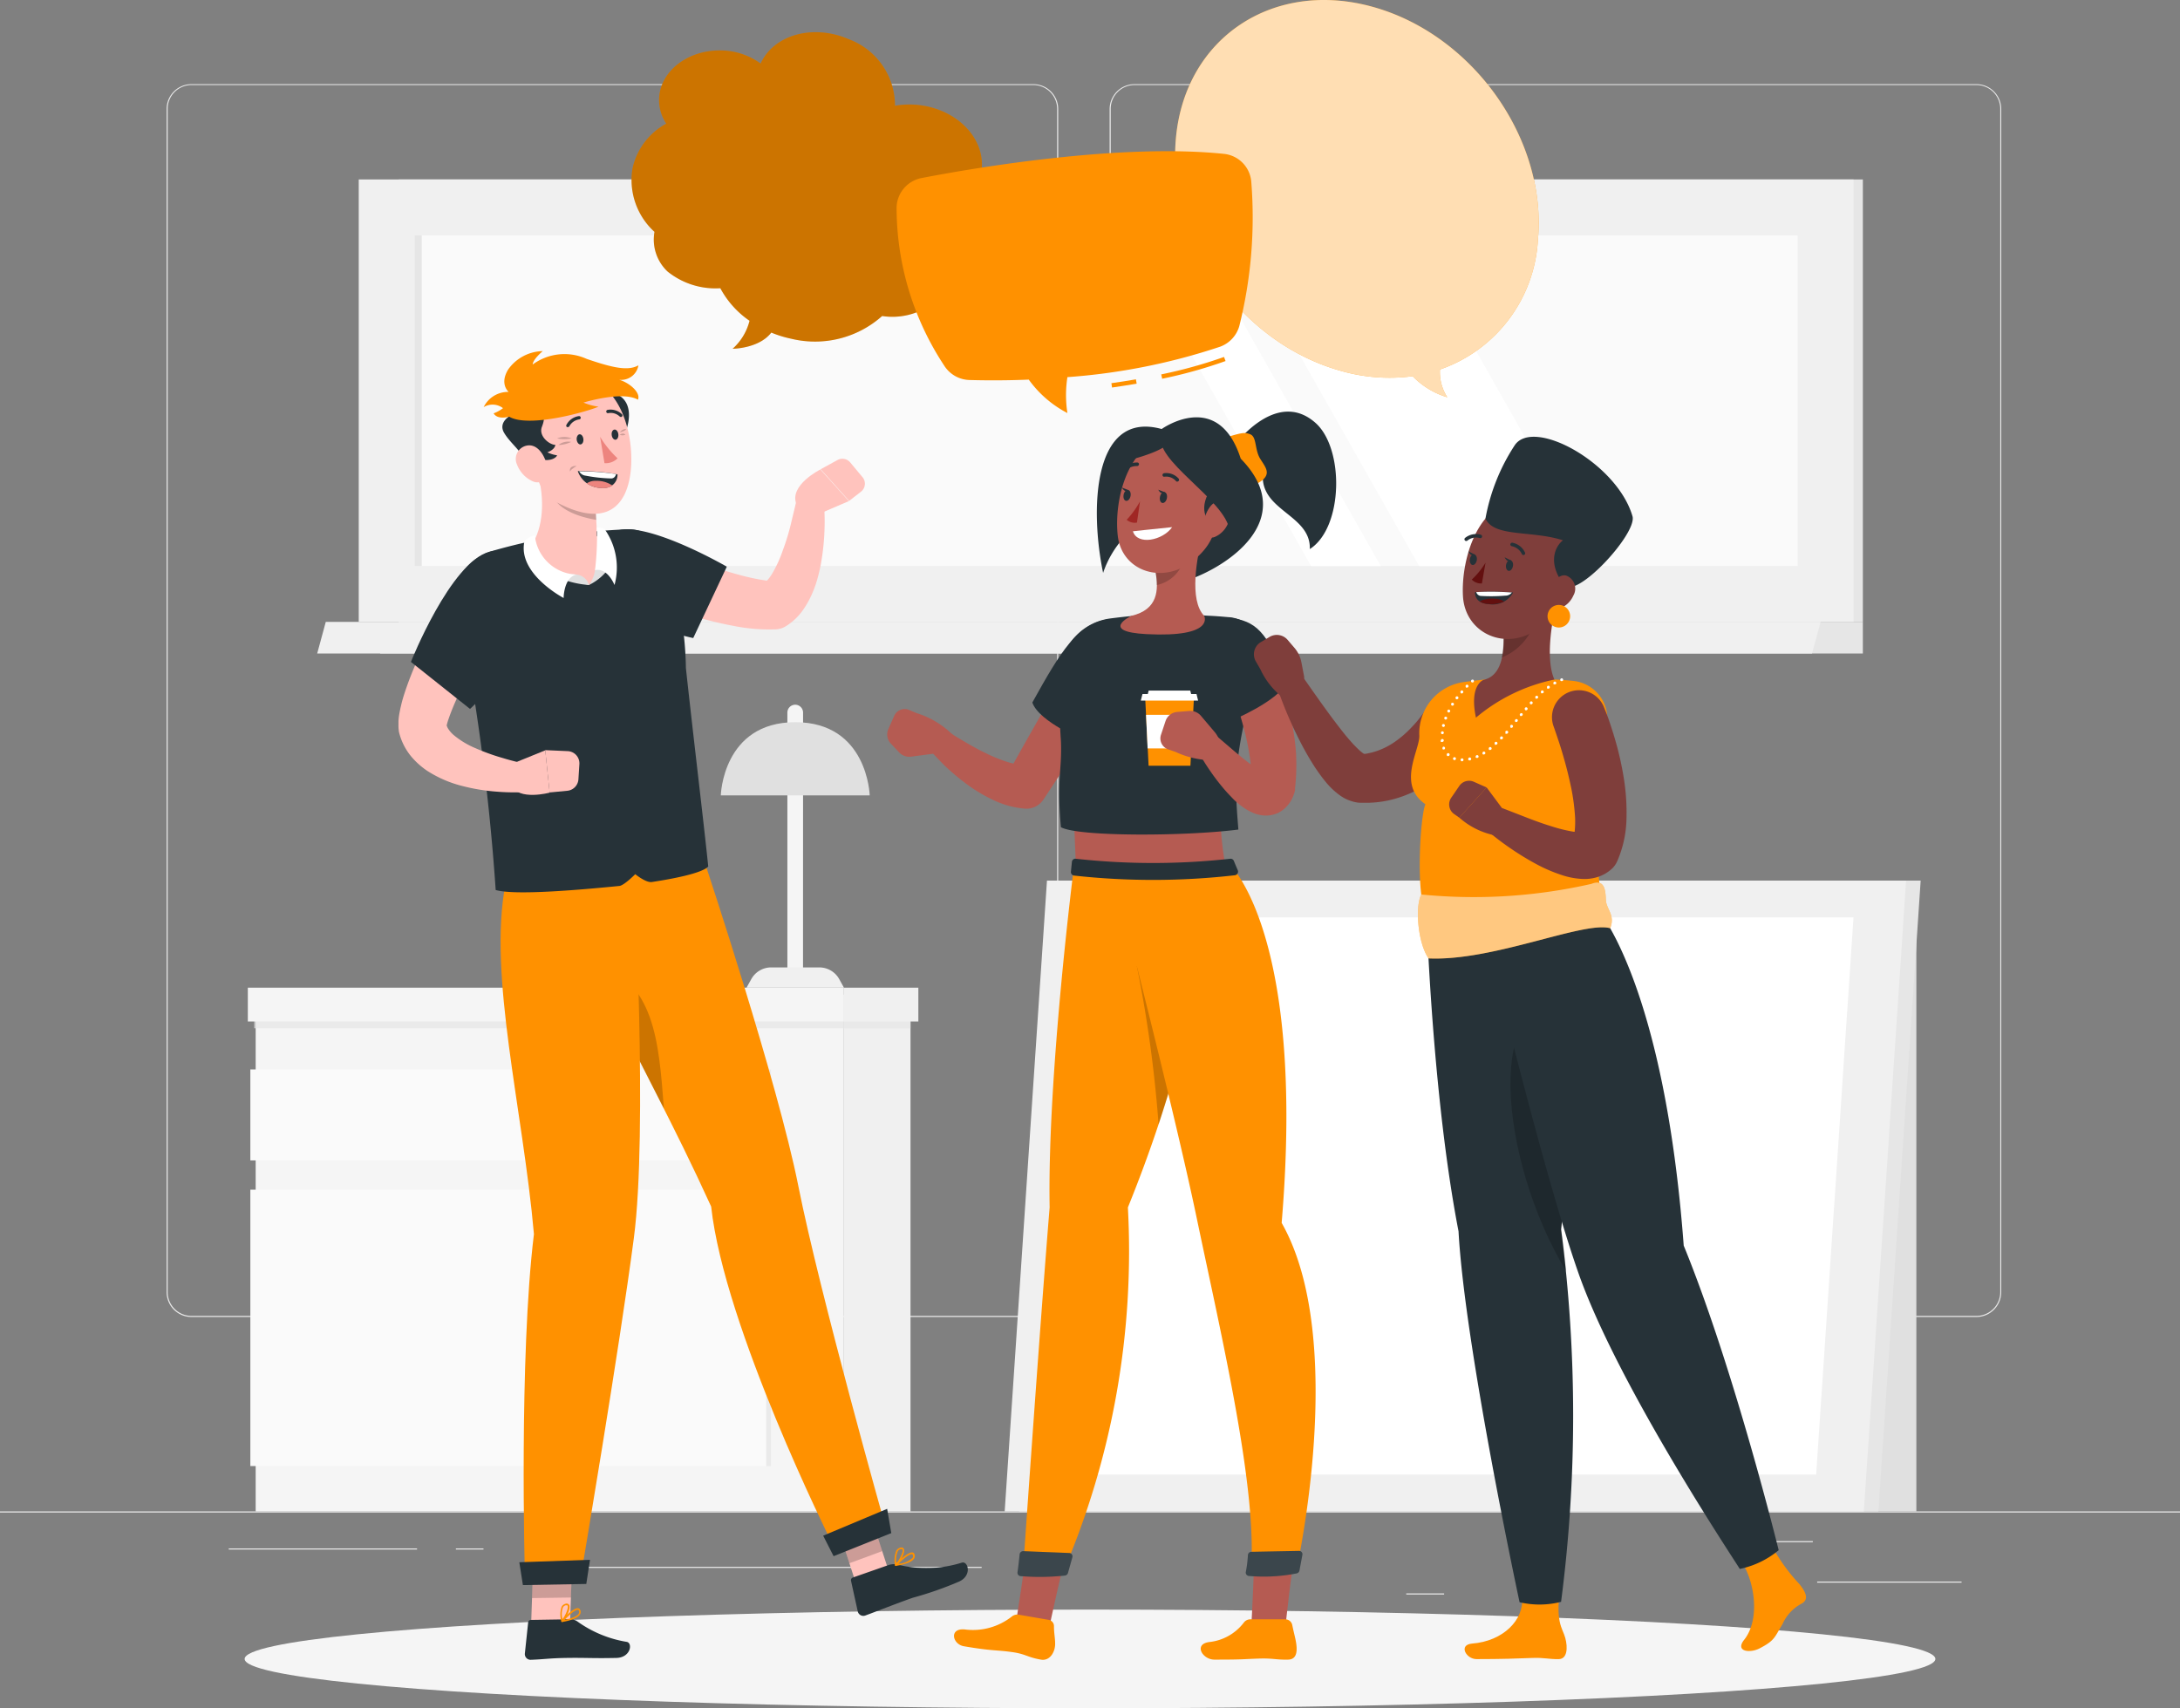<svg xmlns="http://www.w3.org/2000/svg" width="190.117" height="149" viewBox="0 0 190.117 149">
  <rect x="0" y="0" width="190.117" height="149" fill="#808080" stroke="none"/>
  <g id="Psona_Sociability" transform="translate(0 -14.279)">
    <g id="freepik--background-complete--inject-204" transform="translate(0 21.619)">
      <rect id="Rectangle_902" data-name="Rectangle 902" width="190.118" height="0.095" transform="translate(0 124.489)" fill="#ebebeb"/>
      <rect id="Rectangle_903" data-name="Rectangle 903" width="12.593" height="0.095" transform="translate(158.475 130.607)" fill="#ebebeb"/>
      <rect id="Rectangle_904" data-name="Rectangle 904" width="3.304" height="0.095" transform="translate(122.637 131.641)" fill="#ebebeb"/>
      <rect id="Rectangle_905" data-name="Rectangle 905" width="7.297" height="0.095" transform="translate(150.798 127.079)" fill="#ebebeb"/>
      <rect id="Rectangle_906" data-name="Rectangle 906" width="16.422" height="0.095" transform="translate(19.947 127.717)" fill="#ebebeb"/>
      <rect id="Rectangle_907" data-name="Rectangle 907" width="2.407" height="0.095" transform="translate(39.757 127.717)" fill="#ebebeb"/>
      <rect id="Rectangle_908" data-name="Rectangle 908" width="35.62" height="0.095" transform="translate(49.99 129.322)" fill="#ebebeb"/>
      <path id="Tracé_2543" data-name="Tracé 2543" d="M90.871,129.531H17.451a2.171,2.171,0,0,1-2.167-2.171V24.152A2.171,2.171,0,0,1,17.451,22h73.42a2.171,2.171,0,0,1,2.171,2.171V127.36A2.171,2.171,0,0,1,90.871,129.531ZM17.451,22.076a2.076,2.076,0,0,0-2.072,2.076V127.36a2.076,2.076,0,0,0,2.072,2.076h73.42a2.08,2.08,0,0,0,2.076-2.076V24.152a2.08,2.08,0,0,0-2.076-2.076Z" transform="translate(-0.755 -22)" fill="#ebebeb"/>
      <path id="Tracé_2544" data-name="Tracé 2544" d="M177.395,129.531H103.971a2.175,2.175,0,0,1-2.171-2.171V24.152A2.175,2.175,0,0,1,103.971,22h73.424a2.171,2.171,0,0,1,2.164,2.152V127.36A2.171,2.171,0,0,1,177.395,129.531ZM103.971,22.076a2.08,2.08,0,0,0-2.076,2.076V127.36a2.08,2.08,0,0,0,2.076,2.076h73.424a2.08,2.08,0,0,0,2.076-2.076V24.152a2.08,2.08,0,0,0-2.076-2.076Z" transform="translate(-5.03 -22)" fill="#ebebeb"/>
      <rect id="Rectangle_909" data-name="Rectangle 909" width="5.856" height="45.066" transform="translate(73.549 79.424)" fill="#f0f0f0"/>
      <rect id="Rectangle_910" data-name="Rectangle 910" width="51.252" height="45.066" transform="translate(73.549 124.489) rotate(180)" fill="#f5f5f5"/>
      <rect id="Rectangle_911" data-name="Rectangle 911" width="44.997" height="24.103" transform="translate(66.83 120.531) rotate(180)" fill="#fafafa"/>
      <rect id="Rectangle_912" data-name="Rectangle 912" width="44.997" height="7.936" transform="translate(66.83 93.873) rotate(180)" fill="#fafafa"/>
      <rect id="Rectangle_913" data-name="Rectangle 913" width="0.403" height="24.103" transform="translate(66.826 96.428)" fill="#e6e6e6" opacity="0.7"/>
      <rect id="Rectangle_914" data-name="Rectangle 914" width="0.403" height="7.936" transform="translate(66.826 85.937)" fill="#e6e6e6" opacity="0.7"/>
      <rect id="Rectangle_915" data-name="Rectangle 915" width="57.237" height="1.019" transform="translate(22.168 81.325)" fill="#e6e6e6" opacity="0.7"/>
      <rect id="Rectangle_916" data-name="Rectangle 916" width="6.54" height="2.947" transform="translate(73.549 78.808)" fill="#f0f0f0"/>
      <rect id="Rectangle_917" data-name="Rectangle 917" width="51.936" height="2.947" transform="translate(73.549 81.755) rotate(180)" fill="#f5f5f5"/>
      <rect id="Rectangle_918" data-name="Rectangle 918" width="15.517" height="53.617" transform="translate(151.608 70.872)" fill="#e0e0e0"/>
      <path id="Tracé_2545" data-name="Tracé 2545" d="M93.508,150.1h74.925l3.688-55.024H97.2Z" transform="translate(-4.62 -25.611)" fill="#e6e6e6"/>
      <path id="Tracé_2546" data-name="Tracé 2546" d="M92.172,150.1H167.1l3.684-55.024H95.86Z" transform="translate(-4.554 -25.611)" fill="#f0f0f0"/>
      <path id="Tracé_2547" data-name="Tracé 2547" d="M97,147.054h66.18l3.255-48.6h-66.18Z" transform="translate(-4.793 -25.778)" fill="#fff"/>
      <path id="Tracé_2548" data-name="Tracé 2548" d="M73.6,101.967H72.236V79.624a.688.688,0,0,1,.684-.684h0a.688.688,0,0,1,.684.684Z" transform="translate(-3.569 -24.813)" fill="#f5f5f5"/>
      <path id="Tracé_2549" data-name="Tracé 2549" d="M76.986,104.812h-8.5l.426-.76a1.973,1.973,0,0,1,1.722-1.008h4.209a1.981,1.981,0,0,1,1.722,1.008Z" transform="translate(-3.384 -26.004)" fill="#f0f0f0"/>
      <path id="Tracé_2550" data-name="Tracé 2550" d="M66.128,86.928s.163-6.384,6.491-6.384,6.494,6.384,6.494,6.384Z" transform="translate(-3.267 -24.893)" fill="#e0e0e0"/>
      <rect id="Rectangle_919" data-name="Rectangle 919" width="127.691" height="38.59" transform="translate(162.46 46.902) rotate(180)" fill="#e6e6e6"/>
      <rect id="Rectangle_920" data-name="Rectangle 920" width="130.364" height="38.59" transform="translate(161.65 46.902) rotate(180)" fill="#f0f0f0"/>
      <path id="Tracé_2551" data-name="Tracé 2551" d="M36.491,71.34H164.182V74.1H34.864Z" transform="translate(-1.723 -24.438)" fill="#e6e6e6"/>
      <path id="Tracé_2552" data-name="Tracé 2552" d="M29.849,71.34H160.213L159.46,74.1H29.1Z" transform="translate(-1.438 -24.438)" fill="#f0f0f0"/>
      <rect id="Rectangle_921" data-name="Rectangle 921" width="28.841" height="120.615" transform="translate(156.775 13.187) rotate(90)" fill="#fafafa"/>
      <path id="Tracé_2553" data-name="Tracé 2553" d="M144.933,64.713,128.61,35.872H113.024l16.324,28.841Z" transform="translate(-5.585 -22.685)" fill="#fff"/>
      <path id="Tracé_2554" data-name="Tracé 2554" d="M125.508,64.713l-16.32-28.841h-6.076l16.32,28.841Z" transform="translate(-5.095 -22.685)" fill="#fff"/>
      <rect id="Rectangle_922" data-name="Rectangle 922" width="28.841" height="0.62" transform="translate(36.78 13.187) rotate(90)" fill="#e6e6e6"/>
    </g>
    <g id="freepik--Shadow--inject-204" transform="translate(21.335 154.671)">
      <ellipse id="freepik--path--inject-204" cx="73.724" cy="4.304" rx="73.724" ry="4.304" fill="#f5f5f5"/>
    </g>
    <g id="freepik--character-1--inject-204" transform="translate(34.742 44.904)">
      <path id="Tracé_2555" data-name="Tracé 2555" d="M78.93,160.75l2.863-1.057L79.6,152.944,76.736,154Z" transform="translate(-38.534 -51.756)" fill="#ffc3bd"/>
      <path id="Tracé_2556" data-name="Tracé 2556" d="M81.372,157.861l-3.141,1.1a.24.24,0,0,0-.156.278l.589,2.684a.5.5,0,0,0,.643.354c1.141-.418,2.734-1.057,4.156-1.555a30.778,30.778,0,0,0,4.038-1.411c1.141-.521.795-1.78.262-1.658a10.4,10.4,0,0,1-5.6.183A1.521,1.521,0,0,0,81.372,157.861Z" transform="translate(-38.6 -51.988)" fill="#263238"/>
      <path id="Tracé_2557" data-name="Tracé 2557" d="M79.6,152.944l1.133,3.479-2.867,1.057L76.732,154Z" transform="translate(-38.534 -51.756)" opacity="0.2"/>
      <path id="Tracé_2558" data-name="Tracé 2558" d="M82.18,157.9a.065.065,0,0,1-.061-.042.072.072,0,0,1,0-.084c.11-.114,1.1-1.122,1.521-1.046a.221.221,0,0,1,.167.148h0a.418.418,0,0,1-.03.38c-.232.38-1.1.57-1.586.639Zm1.4-1.027c-.24,0-.8.464-1.19.844a1.953,1.953,0,0,0,1.266-.532.278.278,0,0,0,0-.251.091.091,0,0,0-.068-.061Z" transform="translate(-38.799 -51.943)" fill="#ff9100"/>
      <path id="Tracé_2559" data-name="Tracé 2559" d="M82.178,157.88h-.019a.072.072,0,0,1-.049-.053,2.261,2.261,0,0,1,.114-1.289.559.559,0,0,1,.346-.251h0c.194-.046.278.03.312.106.152.312-.354,1.186-.654,1.468a.068.068,0,0,1-.049.019Zm.494-1.464H82.6a.38.38,0,0,0-.251.186,1.791,1.791,0,0,0-.114,1.038c.289-.342.612-1.008.521-1.194C82.764,156.447,82.733,156.417,82.672,156.417ZM82.672,156.888Z" transform="translate(-38.797 -51.92)" fill="#ff9100"/>
      <path id="Tracé_2560" data-name="Tracé 2560" d="M64.659,123.439c-6.654-14.6-11.726-20.848-11.213-28.7l10.726-1.1s6.3,18.974,8.088,28c1.863,9.384,7.567,29.6,7.567,29.6l-4.742,1.327S65.8,133.96,64.659,123.439Z" transform="translate(-37.381 -48.825)" fill="#ff9100"/>
      <path id="Tracé_2561" data-name="Tracé 2561" d="M54.572,102.472c1.141,3.449,3.145,7.2,5.643,12.111.129.243.259.487.38.738C60.146,109.362,59.77,104.347,54.572,102.472Z" transform="translate(-37.439 -49.262)" opacity="0.2"/>
      <path id="Tracé_2562" data-name="Tracé 2562" d="M81.1,152.724l.361,2.118-5.031,2.011-.909-1.787Z" transform="translate(-38.474 -51.745)" fill="#263238"/>
      <path id="Tracé_2563" data-name="Tracé 2563" d="M48.928,157.061l-.24,7.091,3.392-.046.243-7.1Z" transform="translate(-37.148 -51.957)" fill="#ffc3bd"/>
      <path id="Tracé_2564" data-name="Tracé 2564" d="M52.011,162.86l-3.335.053a.24.24,0,0,0-.236.213l-.289,2.726a.5.5,0,0,0,.5.54c1.2-.042,1.578-.137,3.088-.163,1.768-.027,2.312.046,4.384,0,1.255-.023,1.456-1.289.92-1.4a10.191,10.191,0,0,1-4.27-1.753,1.08,1.08,0,0,0-.764-.213Z" transform="translate(-37.121 -52.245)" fill="#263238"/>
      <path id="Tracé_2565" data-name="Tracé 2565" d="M48.933,157.062l-.125,3.658,3.4-.049.125-3.654Z" transform="translate(-37.154 -51.957)" opacity="0.2"/>
      <path id="Tracé_2566" data-name="Tracé 2566" d="M51.572,163.042a.078.078,0,0,1-.065-.118c.106-.118,1.03-1.141,1.453-1.08a.228.228,0,0,1,.179.137h0a.411.411,0,0,1,0,.38c-.205.4-1.068.6-1.563.684Zm1.346-1.057c-.247,0-.76.483-1.141.875.673-.137,1.141-.346,1.247-.567a.266.266,0,0,0,0-.251.087.087,0,0,0-.072-.053Z" transform="translate(-37.287 -52.195)" fill="#ff9100"/>
      <path id="Tracé_2567" data-name="Tracé 2567" d="M51.567,163.021h-.019a.076.076,0,0,1-.053-.053,2.13,2.13,0,0,1,.023-1.27.525.525,0,0,1,.331-.259h0a.259.259,0,0,1,.323.091c.175.3-.27,1.183-.555,1.472a.072.072,0,0,1-.049.019Zm.38-1.456h-.072a.38.38,0,0,0-.243.19,1.7,1.7,0,0,0-.038,1.027c.27-.346.548-1.011.441-1.194a.1.1,0,0,0-.065-.023ZM51.856,161.507Z" transform="translate(-37.282 -52.174)" fill="#ff9100"/>
      <path id="Tracé_2568" data-name="Tracé 2568" d="M48.833,125.88c-.962-10.936-4.015-22.537-2.487-30.506l11.2-.973s1.232,22.514,0,31.83c-1.266,9.688-4.563,29.153-4.563,29.153l-4.943.072S47.517,136.606,48.833,125.88Z" transform="translate(-37.011 -48.863)" fill="#ff9100"/>
      <path id="Tracé_2569" data-name="Tracé 2569" d="M53.808,157.4l-.323,2.107-5.529.1-.312-1.992Z" transform="translate(-37.096 -51.976)" fill="#263238"/>
      <path id="Tracé_2570" data-name="Tracé 2570" d="M74.578,59.893a1.143,1.143,0,1,0-2.281-.137v.057c-.175.76-.38,1.6-.567,2.384a19.209,19.209,0,0,1-.7,2.281,10.909,10.909,0,0,1-.9,1.985,3.689,3.689,0,0,1-.483.658,19.163,19.163,0,0,1-2.042-.407c-.932-.243-1.9-.536-2.837-.852s-1.9-.658-2.859-1.015S60,64.114,59.08,63.76h-.042a2.319,2.319,0,0,0-1.783,4.278c1.03.464,2.019.829,3.042,1.213s2.053.711,3.11,1.015,2.129.574,3.251.783a15.784,15.784,0,0,0,3.635.319h.118a1.852,1.852,0,0,0,.878-.27,5.129,5.129,0,0,0,1.5-1.414,7.867,7.867,0,0,0,.821-1.487,9.376,9.376,0,0,0,.494-1.441c.125-.471.228-.939.3-1.4a20.634,20.634,0,0,0,.266-2.742A20.361,20.361,0,0,0,74.578,59.893Z" transform="translate(-37.505 -47.098)" fill="#ffc3bd"/>
      <path id="Tracé_2571" data-name="Tracé 2571" d="M74.663,61.39l2.973-1.274-2.483-2.761s-2.78,1.388-2.084,3.042Z" transform="translate(-38.347 -47.033)" fill="#ffc3bd"/>
      <path id="Tracé_2572" data-name="Tracé 2572" d="M78.927,57.965l-1.061-1.274a.89.89,0,0,0-1.106-.209l-1.471.806,2.483,2.761,1.038-.806a.886.886,0,0,0,.118-1.278Z" transform="translate(-38.462 -46.984)" fill="#ffc3bd"/>
      <path id="Tracé_2573" data-name="Tracé 2573" d="M57.14,62.856c3.015-.213,8.993,3.251,8.993,3.251l-2.928,6.224a15.5,15.5,0,0,1-5.1-2.08C57.251,69.723,53.566,63.11,57.14,62.856Z" transform="translate(-37.49 -47.304)" fill="#263238"/>
      <path id="Tracé_2574" data-name="Tracé 2574" d="M56.821,62.848a48.609,48.609,0,0,0-11.867,1.9c-1.825.574-3.422,2.281-3.08,4.16a194.271,194.271,0,0,1,3.422,25.4c1.627.471,7.015.019,10.783-.354.411-.038,1.388-1.027,1.388-1.027s.924.76,1.445.684c2.494-.38,4.472-.852,4.92-1.357-.38-3.749-1.376-11.97-1.947-17.308a29.987,29.987,0,0,0-1.27-8.19C59.79,64.673,59.041,62.8,56.821,62.848Z" transform="translate(-36.809 -47.304)" fill="#263238"/>
      <path id="Tracé_2575" data-name="Tracé 2575" d="M49.407,58.184c.5,2.24.331,4.635-.947,6.255.939,1.4,3.126,2.491,5.3,3.042,1.38-1.654,1.3-3.384.681-4.3,0-1.274-.141-2.164-.1-3.118Z" transform="translate(-37.137 -47.074)" fill="#ffc3bd"/>
      <path id="Tracé_2576" data-name="Tracé 2576" d="M54.032,67.869a2.859,2.859,0,0,0,.529-1.293c.057-.684,1.255-.232,1.255-.232a4.628,4.628,0,0,1-1.783,1.525Z" transform="translate(-37.412 -47.469)" fill="#e0e0e0"/>
      <path id="Tracé_2577" data-name="Tracé 2577" d="M53.882,67.907a1.259,1.259,0,0,0-1.1-.913,3.989,3.989,0,0,0-1.78.171A8.245,8.245,0,0,0,53.882,67.907Z" transform="translate(-37.262 -47.507)" fill="#e0e0e0"/>
      <path id="Tracé_2578" data-name="Tracé 2578" d="M51.126,57.532h-.038C51.107,57.562,51.122,57.555,51.126,57.532Z" transform="translate(-37.266 -47.041)" opacity="0.2"/>
      <path id="Tracé_2579" data-name="Tracé 2579" d="M54.448,60.07l-3.886-1.722c-.38,2.049,1.65,3.065,3.935,3.453A16.815,16.815,0,0,1,54.448,60.07Z" transform="translate(-37.238 -47.082)" opacity="0.2"/>
      <path id="Tracé_2580" data-name="Tracé 2580" d="M54.7,50.258c2.856-.327,3.5,1.673,2.24,4.259a5.3,5.3,0,0,1-2.24-4.259Z" transform="translate(-37.445 -46.68)" fill="#263238"/>
      <path id="Tracé_2581" data-name="Tracé 2581" d="M48.492,53.936c.57,2.977.582,4.89,2.5,5.9,4.255,2.236,6.084.312,6.407-2.783.3-2.787-.681-7.19-3.772-7.985a4.183,4.183,0,0,0-5.137,4.871Z" transform="translate(-37.134 -46.617)" fill="#ffc3bd"/>
      <path id="Tracé_2582" data-name="Tracé 2582" d="M49.214,56.178c1.141.278,1.6-.16,1.646-.327a2.863,2.863,0,0,1-.848-.262s.639-.2.7-.65c-.513,0-1.483-.76-1.175-1.57s.194-1.015-.327-1.228a7.4,7.4,0,0,0-2.97-.156,2.282,2.282,0,0,0,.589.38s-1.141.578-.589,1.521,1.688,1.734,1.6,2.3A1.472,1.472,0,0,0,49.214,56.178Z" transform="translate(-37.02 -46.763)" fill="#263238"/>
      <path id="Tracé_2583" data-name="Tracé 2583" d="M56.186,48.994a1.52,1.52,0,0,0,1.684-1.259c-.886.5-2.167.247-4.521-.563a4.68,4.68,0,0,0-4.7.491c.019-.456.878-1.167.878-1.167a3.783,3.783,0,0,0-3.015,1.6c-.783,1.281.042,1.958.042,1.958a2.363,2.363,0,0,0-2.179,1.327,1.486,1.486,0,0,1,1.684.091,3.042,3.042,0,0,1-.818.452c.354.6,1.354.289,1.354.289,1.741,1.03,6.966-.491,7.791-.871a5.164,5.164,0,0,1-1.308-.357s3.361-1.046,4.753-.251C58.087,50.108,57.076,49.245,56.186,48.994Z" transform="translate(-36.935 -46.496)" fill="#ff9100"/>
      <path id="Tracé_2584" data-name="Tracé 2584" d="M56.472,57.789a17.975,17.975,0,0,0-3.464-.281,2.171,2.171,0,0,0,2.213,1.456,1.141,1.141,0,0,0,1.251-1.175Z" transform="translate(-37.361 -47.04)" fill="#263238"/>
      <path id="Tracé_2585" data-name="Tracé 2585" d="M54.634,58.4a2.407,2.407,0,0,1,1.433.407,1.3,1.3,0,0,1-.806.221,2.441,2.441,0,0,1-1.433-.407A1.308,1.308,0,0,1,54.634,58.4Z" transform="translate(-37.402 -47.084)" fill="#ed847e"/>
      <path id="Tracé_2586" data-name="Tracé 2586" d="M56.36,57.768c-.065.164-.129.331-.38.38a13.241,13.241,0,0,1-2.262-.24.76.76,0,0,1-.589-.38,20.222,20.222,0,0,1,3.232.24Z" transform="translate(-37.367 -47.041)" fill="#fff"/>
      <path id="Tracé_2587" data-name="Tracé 2587" d="M52.881,57.036s-.7-.076-.586.487C52.394,57.283,52.881,57.036,52.881,57.036Z" transform="translate(-37.325 -47.017)" opacity="0.2"/>
      <path id="Tracé_2588" data-name="Tracé 2588" d="M52.374,54.5a1.665,1.665,0,0,0-1.262,0A3.289,3.289,0,0,0,52.374,54.5Z" transform="translate(-37.268 -46.885)" opacity="0.2"/>
      <path id="Tracé_2589" data-name="Tracé 2589" d="M52.342,54.827a1.357,1.357,0,0,0-1.114.27A2.749,2.749,0,0,0,52.342,54.827Z" transform="translate(-37.273 -46.906)" opacity="0.2"/>
      <path id="Tracé_2590" data-name="Tracé 2590" d="M56.86,53.922s.319-.357.563-.243A1.076,1.076,0,0,1,56.86,53.922Z" transform="translate(-37.552 -46.85)" opacity="0.2"/>
      <path id="Tracé_2591" data-name="Tracé 2591" d="M56.86,54.167s.308-.232.487,0a.631.631,0,0,1-.487,0Z" transform="translate(-37.552 -46.87)" opacity="0.2"/>
      <path id="Tracé_2592" data-name="Tracé 2592" d="M47.419,56.794a2.612,2.612,0,0,0,1.35,1.472c.837.38,1.4-.335,1.293-1.2-.1-.76-.65-1.9-1.548-1.924a1.186,1.186,0,0,0-1.1,1.65Z" transform="translate(-37.08 -46.923)" fill="#ffc3bd"/>
      <path id="Tracé_2593" data-name="Tracé 2593" d="M52.908,54.611c.034.243.186.426.346.4s.266-.236.236-.483-.186-.426-.346-.4S52.877,54.386,52.908,54.611Z" transform="translate(-37.356 -46.873)" fill="#263238"/>
      <path id="Tracé_2594" data-name="Tracé 2594" d="M56.12,54.179c.03.243.186.426.346.4s.262-.24.232-.483-.186-.426-.346-.4S56.085,53.932,56.12,54.179Z" transform="translate(-37.515 -46.852)" fill="#263238"/>
      <path id="Tracé_2595" data-name="Tracé 2595" d="M55.056,54.36a8.8,8.8,0,0,0,1.521,1.875,1.437,1.437,0,0,1-1.141.422Z" transform="translate(-37.462 -46.885)" fill="#ed847e"/>
      <path id="Tracé_2596" data-name="Tracé 2596" d="M52.089,53.418a.156.156,0,0,1-.068,0,.141.141,0,0,1-.053-.2,1.452,1.452,0,0,1,1.091-.76.144.144,0,0,1,.152.137.141.141,0,0,1-.133.152h0a1.167,1.167,0,0,0-.859.6A.144.144,0,0,1,52.089,53.418Z" transform="translate(-37.309 -46.791)" fill="#263238"/>
      <path id="Tracé_2597" data-name="Tracé 2597" d="M56.932,52.5a.144.144,0,0,1-.133-.03,1.141,1.141,0,0,0-1-.3.141.141,0,0,1-.175-.106.144.144,0,0,1,.1-.175,1.422,1.422,0,0,1,1.266.38.148.148,0,0,1,0,.205.118.118,0,0,1-.065.03Z" transform="translate(-37.491 -46.761)" fill="#263238"/>
      <path id="Tracé_2598" data-name="Tracé 2598" d="M48.29,83.624h-.065c-.825-.183-1.719-.38-2.548-.639a18.46,18.46,0,0,1-2.392-.859,7.434,7.434,0,0,1-1.9-1.141,2.452,2.452,0,0,1-.525-.612,1.677,1.677,0,0,1-.1-.232h0c0-.023.03-.114.042-.179l.076-.255.1-.289c.144-.4.319-.848.513-1.289.38-.882.833-1.791,1.289-2.7s.932-1.814,1.411-2.719l1.449-2.707h0a2.319,2.319,0,1,0-4.038-2.282c-.562.943-1.053,1.875-1.555,2.825s-.97,1.9-1.414,2.905-.878,1.992-1.262,3.042c-.19.536-.38,1.08-.536,1.681l-.11.468c-.034.171-.068.331-.1.513a6,6,0,0,0-.068.6v.354a2.6,2.6,0,0,0,.023.426v.03a1.308,1.308,0,0,0,.046.243,5.293,5.293,0,0,0,1,1.985,6.715,6.715,0,0,0,1.464,1.319,10.267,10.267,0,0,0,3.072,1.316,17.073,17.073,0,0,0,3,.487,18.526,18.526,0,0,0,2.977,0,1.143,1.143,0,1,0,.152-2.281Z" transform="translate(-36.548 -47.487)" fill="#ffc3bd"/>
      <path id="Tracé_2599" data-name="Tracé 2599" d="M44.544,64.9c-3.4.928-6.844,9.609-6.844,9.609l5.152,4.1s3.179-2.761,3.882-6.023C47.263,70.085,48,63.956,44.544,64.9Z" transform="translate(-36.605 -47.401)" fill="#263238"/>
      <path id="Tracé_2600" data-name="Tracé 2600" d="M47.007,84.288l2.867-1.164.38,3.692s-2.722.738-3.35-.646Z" transform="translate(-37.06 -48.306)" fill="#ffc3bd"/>
      <path id="Tracé_2601" data-name="Tracé 2601" d="M53,84.336l-.084,1.316a1.072,1.072,0,0,1-.966,1L50.4,86.8l-.38-3.692,1.947.087A1.068,1.068,0,0,1,53,84.336Z" transform="translate(-37.214 -48.305)" fill="#ffc3bd"/>
      <path id="Tracé_2602" data-name="Tracé 2602" d="M49.017,63.4a3.794,3.794,0,0,0,3.616,3.422c-1.1.262-1.106,2.042-1.106,2.042s-4.015-2.1-3.422-4.913A1.521,1.521,0,0,1,49.017,63.4Z" transform="translate(-37.116 -47.331)" fill="#fff"/>
      <path id="Tracé_2603" data-name="Tracé 2603" d="M54.755,62.672a25.36,25.36,0,0,1-.167,3.73c1.1-.243,1.7,1.293,1.7,1.293a5.79,5.79,0,0,0-.875-4.89A2.788,2.788,0,0,0,54.755,62.672Z" transform="translate(-37.439 -47.295)" fill="#fff"/>
    </g>
    <g id="freepik--character-2--inject-204" transform="translate(77.377 50.181)">
      <path id="Tracé_2604" data-name="Tracé 2604" d="M113.052,55.212c1.608-2.1,4.563-4.586,7.27-2.171,2.51,2.247,2.418,9.126-.506,10.993.1-3.224-4.993-3.35-3.97-7.285a7.281,7.281,0,0,1-1.9,1.753Z" transform="translate(-82.963 -52.047)" fill="#263238"/>
      <path id="Tracé_2605" data-name="Tracé 2605" d="M112.32,54.43c1.365-.38,1.719-.544,2.281-.3s.354,1.327.856,2.137,1.164,1.464-.464,2.251A5.745,5.745,0,0,1,112.32,54.43Z" transform="translate(-82.927 -52.145)" fill="#ff9100"/>
      <path id="Tracé_2606" data-name="Tracé 2606" d="M106.282,53.591c-6.114-1.681-6.224,7.224-5.107,12.548a8.772,8.772,0,0,1,1.818-3.091l5.24,3.829c3.7-1.141,10.126-5.4,4.943-10.7C111.218,50.043,106.282,53.591,106.282,53.591Z" transform="translate(-82.35 -52.073)" fill="#263238"/>
      <path id="Tracé_2607" data-name="Tracé 2607" d="M115.036,155.044l3.757.274c-.517,2.992-1.008,7.719-1.008,7.719H114.8S115.146,157.093,115.036,155.044Z" transform="translate(-83.05 -57.136)" fill="#b55b52"/>
      <path id="Tracé_2608" data-name="Tracé 2608" d="M94.24,155.044l3.73.274c-.84,2.992-1.829,7.719-1.829,7.719H93.16S94.133,157.093,94.24,155.044Z" transform="translate(-81.98 -57.136)" fill="#b55b52"/>
      <path id="Tracé_2609" data-name="Tracé 2609" d="M111.346,166.377c2.589,0,2.407-.042,3.867-.091,1.247-.042,1.521.114,2.54.091.837,0,.863-.821.673-1.741-.072-.354-.183-.76-.285-1.274a.62.62,0,0,0-.616-.5h-3.042a.711.711,0,0,0-.57.289,4.357,4.357,0,0,1-3.011,1.692C109.506,165.027,110.316,166.377,111.346,166.377Z" transform="translate(-82.82 -57.523)" fill="#ff9100"/>
      <path id="Tracé_2610" data-name="Tracé 2610" d="M88.383,165.188c2.494.426,2.78.312,4.183.506,1.221.167,1.319.449,2.54.662.806.141,1.27-.726,1.236-1.441,0-.43-.106-.932-.1-1.46a.555.555,0,0,0-.471-.57l-2.6-.449a.76.76,0,0,0-.586.145,5.49,5.49,0,0,1-4.133,1.141C87.075,163.6,87.383,165.013,88.383,165.188Z" transform="translate(-81.702 -57.501)" fill="#ff9100"/>
      <path id="Tracé_2611" data-name="Tracé 2611" d="M98.323,93.568s-2.354,18.312-2.148,29.944c-.894,10.92-2.331,31.807-2.331,31.807.046.555,2.989.335,3.51,0A70.991,70.991,0,0,0,103,123.512c7.494-18.472,7.046-29.944,7.046-29.944Z" transform="translate(-82.014 -54.099)" fill="#ff9100"/>
      <path id="Tracé_2612" data-name="Tracé 2612" d="M108.475,108.817c-.582,2.388-1.327,5.031-2.281,7.909a112.112,112.112,0,0,0-1.9-13.822Z" transform="translate(-82.531 -54.56)" opacity="0.2"/>
      <path id="Tracé_2613" data-name="Tracé 2613" d="M101.912,93.568s5.358,20.67,7.479,30.822c2.228,10.647,5.35,23.845,4.73,30.928a7.117,7.117,0,0,0,3.935,0s4.586-20.194-1.247-30.457c2.11-25.255-4.563-31.293-4.563-31.293Z" transform="translate(-82.413 -54.099)" fill="#ff9100"/>
      <path id="Tracé_2614" data-name="Tracé 2614" d="M114.478,156.957a10.37,10.37,0,0,1-.179,1.453.293.293,0,0,0,.243.357,14.778,14.778,0,0,0,4.183-.221.308.308,0,0,0,.247-.251l.255-1.361a.293.293,0,0,0-.293-.35l-4.183.08a.312.312,0,0,0-.274.293Z" transform="translate(-83.025 -57.213)" fill="#263238"/>
      <path id="Tracé_2615" data-name="Tracé 2615" d="M114.478,156.957a10.37,10.37,0,0,1-.179,1.453.293.293,0,0,0,.243.357,14.778,14.778,0,0,0,4.183-.221.308.308,0,0,0,.247-.251l.255-1.361a.293.293,0,0,0-.293-.35l-4.183.08a.312.312,0,0,0-.274.293Z" transform="translate(-83.025 -57.213)" fill="#fff" opacity="0.1"/>
      <path id="Tracé_2616" data-name="Tracé 2616" d="M93.534,156.893c-.038.38-.11,1.053-.183,1.555a.293.293,0,0,0,.251.335,20.758,20.758,0,0,0,3.875-.046.312.312,0,0,0,.274-.232l.38-1.357a.293.293,0,0,0-.274-.38l-3.985-.16a.312.312,0,0,0-.338.285Z" transform="translate(-81.99 -57.214)" fill="#263238"/>
      <path id="Tracé_2617" data-name="Tracé 2617" d="M93.534,156.893c-.038.38-.11,1.053-.183,1.555a.293.293,0,0,0,.251.335,20.758,20.758,0,0,0,3.875-.046.312.312,0,0,0,.274-.232l.38-1.357a.293.293,0,0,0-.274-.38l-3.985-.16a.312.312,0,0,0-.338.285Z" transform="translate(-81.99 -57.214)" fill="#fff" opacity="0.1"/>
      <path id="Tracé_2618" data-name="Tracé 2618" d="M101.082,73.412a2.11,2.11,0,0,0-2.909.688h0c-.54.875-1.053,1.772-1.586,2.662s-1.042,1.78-1.551,2.662c-.833,1.449-1.65,2.9-2.464,4.361-.171-.038-.342-.08-.521-.137a13.488,13.488,0,0,1-1.871-.76c-.635-.3-1.266-.654-1.9-1.027s-1.266-.76-1.859-1.16l-.053-.03a1.053,1.053,0,0,0-1.4,1.544c.27.342.529.635.81.932s.555.589.848.871a20.175,20.175,0,0,0,1.9,1.586,13.844,13.844,0,0,0,2.221,1.331,7.951,7.951,0,0,0,2.829.783,1.772,1.772,0,0,0,1.6-.783l.087-.129q1.73-2.6,3.376-5.236c.551-.878,1.091-1.768,1.624-2.662s1.065-1.78,1.57-2.692A2.118,2.118,0,0,0,101.082,73.412Z" transform="translate(-81.564 -53.087)" fill="#b55b52"/>
      <path id="Tracé_2619" data-name="Tracé 2619" d="M81.716,82.352l.711.76a1.217,1.217,0,0,0,1.046.38l1.818-.24A2.281,2.281,0,0,0,87,82.07l.213-.38a7.722,7.722,0,0,0-3.262-2l-.6-.255A1,1,0,0,0,82,79.941l-.521,1.179a1.164,1.164,0,0,0,.232,1.232Z" transform="translate(-81.399 -53.396)" fill="#b55b52"/>
      <path id="Tracé_2620" data-name="Tracé 2620" d="M101.2,71.116c-2.582.487-3.951,2.662-6.491,7.247.589,1.707,4.6,3.338,4.6,3.338S105.442,74.447,101.2,71.116Z" transform="translate(-82.057 -52.989)" fill="#263238"/>
      <path id="Tracé_2621" data-name="Tracé 2621" d="M111.336,90.159a27.028,27.028,0,0,0,.38,3.224H98.693l-.137-3.323S108.617,89.49,111.336,90.159Z" transform="translate(-82.247 -53.914)" fill="#b55b52"/>
      <path id="Tracé_2622" data-name="Tracé 2622" d="M97.233,75.66a56.012,56.012,0,0,0,.091,6.015c.11,2.612-.38,3.255,0,7.536,1.43.84,10.844.806,15.476.209-.281-3.707-.627-6.205,1.882-14.54a3.081,3.081,0,0,0-2.787-3.989c-.555-.049-1.141-.1-1.745-.122a47.147,47.147,0,0,0-6.35,0c-.688.057-1.4.141-2.088.228A5.077,5.077,0,0,0,97.233,75.66Z" transform="translate(-82.179 -52.967)" fill="#263238"/>
      <path id="Tracé_2623" data-name="Tracé 2623" d="M109.993,63.264c-.551,2.042-1.232,5.783.1,7.148,0,0,1.019,1.9-5,1.6-4.217-.217-1.342-1.6-1.342-1.6,2.316-.544,2.384-2.236,2.107-3.821Z" transform="translate(-82.456 -52.602)" fill="#b55b52"/>
      <path id="Tracé_2624" data-name="Tracé 2624" d="M108.46,64.692,106,66.658a6.355,6.355,0,0,1,.114,1.141,3.11,3.11,0,0,0,2.3-1.992A2.989,2.989,0,0,0,108.46,64.692Z" transform="translate(-82.615 -52.672)" opacity="0.2"/>
      <path id="Tracé_2625" data-name="Tracé 2625" d="M111.754,59.157c-.582,3.107-.76,4.43-2.536,5.916-2.662,2.243-6.327,1.057-6.677-2.11-.316-2.848.692-7.449,3.89-8.475a4.05,4.05,0,0,1,5.323,4.669Z" transform="translate(-82.441 -52.156)" fill="#b55b52"/>
      <path id="Tracé_2626" data-name="Tracé 2626" d="M111.016,59.2c-1.213,1.943,0,2.909,0,2.909l1.4-1.388Z" transform="translate(-82.836 -52.401)" fill="#263238"/>
      <path id="Tracé_2627" data-name="Tracé 2627" d="M103.936,63.009s1.711-.19,3.422-.361C106.537,63.815,104.324,64.26,103.936,63.009Z" transform="translate(-82.513 -52.571)" fill="#fff"/>
      <path id="Tracé_2628" data-name="Tracé 2628" d="M107.028,59.93c-.038.262-.205.464-.38.452s-.274-.236-.236-.5.205-.464.38-.452S107.066,59.668,107.028,59.93Z" transform="translate(-82.635 -52.412)" fill="#263238"/>
      <path id="Tracé_2629" data-name="Tracé 2629" d="M103.692,59.734c-.038.262-.205.464-.38.452s-.274-.236-.236-.5.205-.468.38-.452S103.73,59.472,103.692,59.734Z" transform="translate(-82.47 -52.402)" fill="#263238"/>
      <path id="Tracé_2630" data-name="Tracé 2630" d="M103.521,59.244l-.593-.228S103.187,59.533,103.521,59.244Z" transform="translate(-82.463 -52.392)" fill="#263238"/>
      <path id="Tracé_2631" data-name="Tracé 2631" d="M104.528,60.28a7.806,7.806,0,0,1-1.16,1.608,1.053,1.053,0,0,0,.894.243Z" transform="translate(-82.485 -52.454)" fill="#a02724"/>
      <path id="Tracé_2632" data-name="Tracé 2632" d="M112.587,62.106a2.186,2.186,0,0,1-1.2,1.285c-.7.262-1.1-.529-.939-1.376.141-.76.673-1.821,1.4-1.711S112.876,61.345,112.587,62.106Z" transform="translate(-82.833 -52.455)" fill="#b55b52"/>
      <path id="Tracé_2633" data-name="Tracé 2633" d="M106.572,54.1c-.886,2.213,5.6,5.7,5.928,8.43C114.116,59.813,112.557,52.026,106.572,54.1Z" transform="translate(-82.639 -52.132)" fill="#263238"/>
      <path id="Tracé_2634" data-name="Tracé 2634" d="M106.837,54a4.261,4.261,0,0,0-2.9,2.281S108.6,55.1,106.837,54Z" transform="translate(-82.513 -52.144)" fill="#263238"/>
      <path id="Tracé_2635" data-name="Tracé 2635" d="M107.933,58.433a.133.133,0,0,1-.106-.049,1.141,1.141,0,0,0-1.008-.38.141.141,0,0,1-.167-.122.164.164,0,0,1,.129-.183,1.433,1.433,0,0,1,1.278.472.16.16,0,0,1-.019.221A.19.19,0,0,1,107.933,58.433Z" transform="translate(-82.647 -52.326)" fill="#263238"/>
      <path id="Tracé_2636" data-name="Tracé 2636" d="M103.084,57.556a.129.129,0,0,1-.106-.034.152.152,0,0,1,0-.217,1.624,1.624,0,0,1,1.316-.586.144.144,0,0,1,.122.171.171.171,0,0,1-.179.137,1.289,1.289,0,0,0-1.034.475A.167.167,0,0,1,103.084,57.556Z" transform="translate(-82.463 -52.278)" fill="#263238"/>
      <path id="Tracé_2637" data-name="Tracé 2637" d="M106.857,59.44l-.593-.228S106.511,59.729,106.857,59.44Z" transform="translate(-82.628 -52.401)" fill="#263238"/>
      <path id="Tracé_2638" data-name="Tracé 2638" d="M109.007,84.23H105.36l-.3-5.97h4.255Z" transform="translate(-82.568 -53.342)" fill="#ff9100"/>
      <path id="Tracé_2639" data-name="Tracé 2639" d="M107.878,82.8h-2.6l-.137-2.932h2.742Z" transform="translate(-82.572 -53.422)" fill="#fff"/>
      <path id="Tracé_2640" data-name="Tracé 2640" d="M109.519,77.944h-.468l-.076-.3h-3.627l-.076.3h-.464l-.148.574h5Z" transform="translate(-82.549 -53.312)" fill="#fff"/>
      <path id="Tracé_2641" data-name="Tracé 2641" d="M107.924,79.6l1.038-.087a1.221,1.221,0,0,1,1.03.422l1.186,1.4a2.251,2.251,0,0,1,.468,2.023l-.11.437a7.685,7.685,0,0,1-3.761-.711l-.612-.213a1.008,1.008,0,0,1-.654-1.278l.407-1.224A1.167,1.167,0,0,1,107.924,79.6Z" transform="translate(-82.638 -53.404)" fill="#b55b52"/>
      <path id="Tracé_2642" data-name="Tracé 2642" d="M118.46,83.033a21.261,21.261,0,0,0-.38-2.84,24.924,24.924,0,0,0-.707-2.738c-.148-.445-.3-.89-.471-1.331-.087-.221-.171-.445-.266-.665s-.186-.426-.316-.692a2.11,2.11,0,1,0-3.863,1.7l.042.11.205.506.217.555c.145.38.274.76.4,1.141.255.76.475,1.54.673,2.316a22.968,22.968,0,0,1,.452,2.335c.023.148.038.293.057.441l-.038-.027c-.487-.361-.973-.76-1.46-1.175l-1.464-1.255-.027-.023a1.065,1.065,0,0,0-1.627,1.312,19.077,19.077,0,0,0,1.1,1.779,18.752,18.752,0,0,0,1.285,1.662c.24.274.5.54.76.81a6.607,6.607,0,0,0,1,.795,4.322,4.322,0,0,0,.73.38,2.8,2.8,0,0,0,1.236.205,2.487,2.487,0,0,0,.9-.232,2.54,2.54,0,0,0,.76-.578,3.012,3.012,0,0,0,.65-1.179,1.139,1.139,0,0,0,.057-.285v-.114a18.286,18.286,0,0,0,.091-2.913Z" transform="translate(-82.801 -53.108)" fill="#b55b52"/>
      <path id="Tracé_2643" data-name="Tracé 2643" d="M112.749,70.94c2.281.35,3.19,1.042,5.05,5.616-.844,1.707-4.8,3.338-4.8,3.338S110.391,73.97,112.749,70.94Z" transform="translate(-82.9 -52.981)" fill="#263238"/>
      <path id="Tracé_2644" data-name="Tracé 2644" d="M98.514,94.54a62.791,62.791,0,0,0,14.038-.027.319.319,0,0,0,.243-.449c-.114-.266-.228-.536-.338-.806a.3.3,0,0,0-.3-.186,61.351,61.351,0,0,1-13.495,0,.3.3,0,0,0-.327.281c-.027.281-.057.559-.084.837A.312.312,0,0,0,98.514,94.54Z" transform="translate(-82.232 -54.074)" fill="#263238"/>
    </g>
    <g id="freepik--character-3--inject-204" transform="translate(109.353 52.375)">
      <path id="Tracé_2645" data-name="Tracé 2645" d="M135.014,164.815c2.722-.209,4.563-2.08,4.365-4.057-.106-1.1,3.384-1.19,3.384-1.19-.551,3.384.141,3.867.38,4.742s.171,1.84-.551,1.859c-.863.023-1.266-.144-2.342-.1-1.255.049-2.612.1-4.844.1C134.5,166.173,133.805,164.922,135.014,164.815Z" transform="translate(-115.992 -59.554)" fill="#ff9100"/>
      <path id="Tracé_2646" data-name="Tracé 2646" d="M130.864,98s.487,15.863,2.8,27.814c.548,10.114,5.323,32.35,5.323,32.35a7.575,7.575,0,0,0,3.62-.034,125.817,125.817,0,0,0,0-32.487A191.784,191.784,0,0,0,143.769,98Z" transform="translate(-115.819 -56.511)" fill="#263238"/>
      <path id="Tracé_2647" data-name="Tracé 2647" d="M144.238,106.308c-.084,4.761-.38,11.5-1.236,19.749.179,1.217.323,2.441.433,3.654C137.519,119.92,136.127,104.445,144.238,106.308Z" transform="translate(-116.2 -56.914)" opacity="0.2"/>
      <path id="Tracé_2648" data-name="Tracé 2648" d="M164.791,159.415a15.932,15.932,0,0,1-2.51-3.559s-3.114.76-2.5,1.665c1.11,1.631,1.65,4.977.221,6.776-.818,1.023.475,1.194,1.327.76,1.357-.7,1.3-.958,2.008-2.11a3.714,3.714,0,0,1,1.669-1.8C165.689,160.78,165.362,160.1,164.791,159.415Z" transform="translate(-117.244 -59.37)" fill="#ff9100"/>
      <path id="Tracé_2649" data-name="Tracé 2649" d="M135.812,98s5.247,22.054,8.555,31.461c3.475,9.886,13.688,25.145,14.069,25.8a7.777,7.777,0,0,0,3.392-1.635s-3.89-15.829-8.282-26.567C151.873,104.662,146.234,98,146.234,98Z" transform="translate(-116.063 -56.511)" fill="#263238"/>
      <path id="Tracé_2650" data-name="Tracé 2650" d="M119.424,76.209l-.247-1.293a2.745,2.745,0,0,0-.616-1.266l-.586-.684a1.24,1.24,0,0,0-1.563-.262l-.76.452a1.236,1.236,0,0,0-.437,1.707l.38.658a6.634,6.634,0,0,0,2.365,2.764l.38-.27A2.331,2.331,0,0,0,119.424,76.209Z" transform="translate(-115.037 -55.253)" fill="#7f3e3b"/>
      <path id="Tracé_2651" data-name="Tracé 2651" d="M133.295,78.3a2.35,2.35,0,0,0-3.194.928c0-.023-.019.027-.034.046l-.061.091-.141.2c-.1.133-.194.27-.3.4a8.656,8.656,0,0,1-.665.76,9.084,9.084,0,0,1-1.487,1.293,6.464,6.464,0,0,1-1.646.821,6.778,6.778,0,0,1-.882.213,1.143,1.143,0,0,1-.163,0,3.417,3.417,0,0,1-.38-.3,10.708,10.708,0,0,1-.76-.783c-.51-.57-1-1.217-1.494-1.867-.981-1.308-1.943-2.7-2.9-4.061l-.019-.027a1.179,1.179,0,0,0-2.076,1.053,35.778,35.778,0,0,0,2.046,4.863,25.477,25.477,0,0,0,1.361,2.365c.262.38.544.783.875,1.186a6.59,6.59,0,0,0,1.319,1.24,3.529,3.529,0,0,0,1.411.574,1.966,1.966,0,0,0,.274.027h.837a9.5,9.5,0,0,0,1.635-.2,9.951,9.951,0,0,0,3.019-1.2,11.7,11.7,0,0,0,2.449-1.935,13.752,13.752,0,0,0,1-1.141c.156-.2.3-.411.452-.627l.213-.338.106-.179.125-.224a2.354,2.354,0,0,0-.913-3.175Z" transform="translate(-115.135 -55.401)" fill="#7f3e3b"/>
      <path id="Tracé_2652" data-name="Tracé 2652" d="M130.174,81.5c.057,1.289-1.981,4.274.532,6-.468,1.049-.867,8.167.087,9.441,1.388,1.019,8.9.821,15.126,0,.262-2.574-1.141-7.905.582-16.221a3.312,3.312,0,0,0-2.913-3.977c-.525-.053-1.076-.1-1.646-.125a41.5,41.5,0,0,0-5.958,0c-.643.057-1.308.141-1.943.228A4.506,4.506,0,0,0,130.174,81.5Z" transform="translate(-115.749 -55.45)" fill="#ff9100"/>
      <path id="Tracé_2653" data-name="Tracé 2653" d="M142.426,69.576c-.475,1.9-.939,5.042-.183,6.707a15.449,15.449,0,0,0-6.844,3.323c-.612-2.9.677-3.3.677-3.3,1.521-.35,1.741-2.179,1.741-3.6Z" transform="translate(-116.035 -55.107)" fill="#7f3e3b"/>
      <path id="Tracé_2654" data-name="Tracé 2654" d="M137.916,72.768l2.627-1.776a2.316,2.316,0,0,1-.236,1.164,4.985,4.985,0,0,1-2.544,2.281A8.069,8.069,0,0,0,137.916,72.768Z" transform="translate(-116.16 -55.177)" opacity="0.2"/>
      <path id="Tracé_2655" data-name="Tracé 2655" d="M143.611,65.593c-.76,3.118-1,4.453-2.848,5.795-2.78,2.015-6.369.426-6.548-2.852-.164-2.951,1.087-7.551,4.335-8.27A4.289,4.289,0,0,1,143.611,65.593Z" transform="translate(-115.984 -54.642)" fill="#7f3e3b"/>
      <path id="Tracé_2656" data-name="Tracé 2656" d="M143.041,67.147c-1.342-1.81-.684-3.247,0-3.761-2.745-.886-6.015-.243-6.761-1.9a17.224,17.224,0,0,1,2.574-6.422c1.677-2.373,8.9,1.6,10.247,6.217C149.562,62.82,143.843,68.961,143.041,67.147Z" transform="translate(-116.087 -54.355)" fill="#263238"/>
      <path id="Tracé_2657" data-name="Tracé 2657" d="M138.768,66.2c-.046.259-.221.441-.38.411s-.266-.262-.221-.517.217-.441.38-.411S138.825,65.946,138.768,66.2Z" transform="translate(-116.179 -54.915)" fill="#263238"/>
      <path id="Tracé_2658" data-name="Tracé 2658" d="M135.452,65.661c-.046.255-.221.441-.38.411s-.266-.262-.221-.517.221-.441.38-.411S135.5,65.406,135.452,65.661Z" transform="translate(-116.015 -54.888)" fill="#263238"/>
      <path id="Tracé_2659" data-name="Tracé 2659" d="M135.294,65.157l-.582-.289S134.94,65.408,135.294,65.157Z" transform="translate(-116.009 -54.874)" fill="#263238"/>
      <path id="Tracé_2660" data-name="Tracé 2660" d="M136.226,65.908a7.039,7.039,0,0,1-1.2,1.475,1.118,1.118,0,0,0,.882.335Z" transform="translate(-116.025 -54.926)" fill="#630f0f"/>
      <path id="Tracé_2661" data-name="Tracé 2661" d="M144.227,68.84a2.068,2.068,0,0,1-1.262,1.141c-.715.2-1.065-.586-.863-1.376.183-.711.76-1.673,1.483-1.521A1.211,1.211,0,0,1,144.227,68.84Z" transform="translate(-116.371 -54.983)" fill="#7f3e3b"/>
      <path id="Tracé_2662" data-name="Tracé 2662" d="M143.946,70.769a.985.985,0,1,1-.985-.985A.985.985,0,0,1,143.946,70.769Z" transform="translate(-116.368 -55.117)" fill="#ff9100"/>
      <path id="Tracé_2663" data-name="Tracé 2663" d="M139.659,65.144a.145.145,0,0,1-.091-.08,1.24,1.24,0,0,0-.871-.684.152.152,0,0,1-.133-.167.16.16,0,0,1,.171-.137,1.521,1.521,0,0,1,1.106.856.148.148,0,0,1-.068.2.152.152,0,0,1-.114.011Z" transform="translate(-116.199 -54.835)" fill="#263238"/>
      <path id="Tracé_2664" data-name="Tracé 2664" d="M134.485,63.885a.133.133,0,0,1-.1-.057.152.152,0,0,1,.027-.213,1.521,1.521,0,0,1,1.373-.274.153.153,0,1,1-.1.289,1.209,1.209,0,0,0-1.084.228A.145.145,0,0,1,134.485,63.885Z" transform="translate(-115.992 -54.796)" fill="#263238"/>
      <path id="Tracé_2665" data-name="Tracé 2665" d="M138.622,65.7l-.582-.285S138.268,65.948,138.622,65.7Z" transform="translate(-116.174 -54.901)" fill="#263238"/>
      <path id="Tracé_2666" data-name="Tracé 2666" d="M146.889,82.544a40.205,40.205,0,0,0-.551,5.346c-1.433-1.989-3.061-5.593-2.97-7.278Z" transform="translate(-116.437 -55.652)" opacity="0.2"/>
      <path id="Tracé_2667" data-name="Tracé 2667" d="M137.553,88.266l-1.293-1.738-2.376,2.639a6.657,6.657,0,0,0,3.24,1.57l.24-.4a2.316,2.316,0,0,0,.19-2.068Z" transform="translate(-115.968 -55.945)" fill="#7f3e3b"/>
      <path id="Tracé_2668" data-name="Tracé 2668" d="M133.83,86.376l-.7,1.023a1.03,1.03,0,0,0,.259,1.426l.452.316,2.376-2.639L135.089,86A1.034,1.034,0,0,0,133.83,86.376Z" transform="translate(-115.922 -55.914)" fill="#7f3e3b"/>
      <path id="Tracé_2669" data-name="Tracé 2669" d="M148.343,85.35a27.264,27.264,0,0,0-.688-3.152c-.144-.513-.3-1.019-.468-1.521-.084-.255-.167-.506-.259-.76s-.186-.487-.308-.783a2.351,2.351,0,1,0-4.4,1.658l.03.084.213.62.221.658c.144.441.281.886.407,1.335.259.89.475,1.783.658,2.662a18.156,18.156,0,0,1,.335,2.567,8.749,8.749,0,0,1-.038,1.24h-.061a13.413,13.413,0,0,1-2.011-.494c-.707-.217-1.426-.479-2.148-.76s-1.456-.567-2.167-.84h-.046a1.179,1.179,0,0,0-1.19,1.992,23.738,23.738,0,0,0,1.992,1.521,24.477,24.477,0,0,0,2.16,1.331,13.545,13.545,0,0,0,2.51,1.076,6.594,6.594,0,0,0,1.662.289,3.8,3.8,0,0,0,1.16-.129,3.316,3.316,0,0,0,1.433-.806,1.936,1.936,0,0,0,.407-.593l.034-.072a9.791,9.791,0,0,0,.787-3.749A18.7,18.7,0,0,0,148.343,85.35Z" transform="translate(-116.074 -55.504)" fill="#7f3e3b"/>
      <path id="Tracé_2670" data-name="Tracé 2670" d="M135.32,68.617a20.4,20.4,0,0,1,3.323.03,2.032,2.032,0,0,1-2.167,1C135.225,69.56,135.32,68.617,135.32,68.617Z" transform="translate(-116.039 -55.057)" fill="#263238"/>
      <path id="Tracé_2671" data-name="Tracé 2671" d="M137.128,69.219a2.62,2.62,0,0,0-1.388.221,1.475,1.475,0,0,0,.76.232,2.616,2.616,0,0,0,1.384-.217,1.494,1.494,0,0,0-.757-.236Z" transform="translate(-116.06 -55.089)" fill="#630f0f"/>
      <path id="Tracé_2672" data-name="Tracé 2672" d="M135.436,68.606a.468.468,0,0,0,.357.331,15.052,15.052,0,0,0,2.171-.023.711.711,0,0,0,.578-.27A23.419,23.419,0,0,0,135.436,68.606Z" transform="translate(-116.045 -55.057)" fill="#fff"/>
      <path id="Tracé_2673" data-name="Tracé 2673" d="M135.078,76.887a.133.133,0,0,1-.091-.038.156.156,0,0,1-.027-.042.1.1,0,0,1,0-.046.137.137,0,0,1,.034-.091.156.156,0,0,1,.042-.027.137.137,0,0,1,.1,0,.156.156,0,0,1,.042.027.1.1,0,0,1,.027.042.107.107,0,0,1,0,.049.1.1,0,0,1,0,.046.1.1,0,0,1-.027.042A.126.126,0,0,1,135.078,76.887Z" transform="translate(-116.021 -55.456)" fill="#fff"/>
      <path id="Tracé_2674" data-name="Tracé 2674" d="M134.015,83.774Zm-.106-.129a.129.129,0,0,1,.125-.129h0a.125.125,0,0,1,.125.125h0a.129.129,0,0,1-.126.129h0a.125.125,0,0,1-.125-.125Zm.669-.053a.125.125,0,0,1,.1-.152h0a.133.133,0,0,1,.152.1h0a.133.133,0,0,1-.1.152h-.057a.125.125,0,0,1-.11-.091Zm-1.243.068a.125.125,0,0,1-.08-.16h0a.125.125,0,0,1,.164-.08h0a.125.125,0,0,1,.076.16h0a.129.129,0,0,1-.118.087h0Zm1.9-.255a.125.125,0,0,1,.068-.163h0a.125.125,0,0,1,.164.068h0a.125.125,0,0,1-.065.163h-.049a.133.133,0,0,1-.152-.065Zm-2.5-.129a.125.125,0,0,1,0-.179h0a.125.125,0,0,1,.179,0h0a.122.122,0,0,1,0,.179h0a.11.11,0,0,1-.087.038h0a.114.114,0,0,1-.125-.049Zm3.1-.163a.122.122,0,0,1,.042-.171h0a.122.122,0,0,1,.171.042h0a.122.122,0,0,1-.042.171h0a.129.129,0,0,1-.065.019h0a.118.118,0,0,1-.137-.057Zm.555-.38a.129.129,0,0,1,.023-.179h0a.122.122,0,0,1,.175.023h0a.126.126,0,0,1-.019.175h0a.125.125,0,0,1-.08.027h0a.129.129,0,0,1-.133-.034Zm-4.046-.068a.126.126,0,0,1,.038-.16h0a.125.125,0,0,1,.163.072h0a.129.129,0,0,1-.072.163h-.046a.129.129,0,0,1-.118-.065Zm4.563-.38a.129.129,0,0,1,0-.179h0a.129.129,0,0,1,.179,0h0a.125.125,0,0,1,0,.179h0a.122.122,0,0,1-.087.034h0a.129.129,0,0,1-.129-.008Zm-4.719-.319a.129.129,0,0,1,.114-.141h0a.129.129,0,0,1,.137.114h0a.122.122,0,0,1-.114.137h0a.125.125,0,0,1-.175-.084Zm5.2-.152a.125.125,0,0,1,0-.179h0a.125.125,0,0,1,.179,0h0a.125.125,0,0,1,0,.179h0a.118.118,0,0,1-.091.038h0a.133.133,0,0,1-.126-.011Zm-5.08-.407a.125.125,0,0,1-.11-.137h0a.122.122,0,0,1,.137-.114h0a.125.125,0,0,1,.11.137h0a.125.125,0,0,1-.125.114h0Zm5.536-.091a.122.122,0,0,1,0-.175h0a.129.129,0,0,1,.179,0h0a.126.126,0,0,1,0,.179h0a.114.114,0,0,1-.1.046h0a.114.114,0,0,1-.122-.023Zm.437-.51a.125.125,0,0,1-.019-.179h0a.125.125,0,0,1,.179,0h0a.125.125,0,0,1,0,.179h0a.122.122,0,0,1-.1.046h0a.122.122,0,0,1-.1-.019Zm-5.9-.038a.122.122,0,0,1-.091-.152h0a.122.122,0,0,1,.152-.091h0a.126.126,0,0,1,.091.152h0a.126.126,0,0,1-.122.1h-.03Zm6.3-.452a.129.129,0,0,1,0-.179h0a.129.129,0,0,1,.179-.019h0a.125.125,0,0,1,0,.179h0a.122.122,0,0,1-.1.046h0a.125.125,0,0,1-.1-.027Zm-6.114-.194a.122.122,0,0,1-.076-.16h0a.125.125,0,0,1,.163-.076h0a.125.125,0,0,1,.072.164h0a.125.125,0,0,1-.118.08h0a.076.076,0,0,1-.057-.008Zm6.54-.327a.125.125,0,0,1,0-.179h0a.129.129,0,0,1,.179-.019h0a.125.125,0,0,1,0,.179h0a.122.122,0,0,1-.1.046h0a.118.118,0,0,1-.1-.027Zm-6.285-.293a.122.122,0,0,1-.057-.171h0a.126.126,0,0,1,.167-.057h0a.129.129,0,0,1,.057.171h0a.133.133,0,0,1-.114.068h0a.122.122,0,0,1-.068-.011Zm6.715-.224a.125.125,0,0,1,0-.179h0a.125.125,0,0,1,.179,0h0a.125.125,0,0,1,0,.179h0a.129.129,0,0,1-.1.046h0a.129.129,0,0,1-.1-.046Zm-6.4-.38a.133.133,0,0,1-.042-.175h0a.133.133,0,0,1,.175-.042h0a.133.133,0,0,1,.042.175h0a.125.125,0,0,1-.106.061h0a.156.156,0,0,1-.084-.008Zm6.844-.137a.126.126,0,0,1,0-.179h0a.122.122,0,0,1,.179,0h0a.125.125,0,0,1,0,.175h0a.122.122,0,0,1-.1.042h0a.133.133,0,0,1-.1-.027Zm-6.464-.43a.122.122,0,0,1-.027-.175h0a.129.129,0,0,1,.179-.027h0a.129.129,0,0,1,.027.175h0a.133.133,0,0,1-.1.053h0a.118.118,0,0,1-.106-.015Zm6.939-.061a.126.126,0,0,1,0-.179h0a.125.125,0,0,1,.179,0h0a.125.125,0,0,1,0,.179h0a.125.125,0,0,1-.087.034h0a.137.137,0,0,1-.122-.023Zm.487-.464a.129.129,0,0,1,0-.179h0a.125.125,0,0,1,.179,0h0a.126.126,0,0,1,0,.179h0a.133.133,0,0,1-.084.03h0a.137.137,0,0,1-.126-.019Zm-7.015,0a.126.126,0,0,1,0-.179h0a.125.125,0,0,1,.179,0h0a.129.129,0,0,1,0,.179h0a.122.122,0,0,1-.1.046h0a.141.141,0,0,1-.106-.038Zm7.532-.426a.125.125,0,0,1,.03-.175h0a.125.125,0,0,1,.175.027h0a.129.129,0,0,1-.027.179h0a.137.137,0,0,1-.076.023h0a.133.133,0,0,1-.133-.046Zm-7.08-.072a.125.125,0,0,1,0-.179h0a.125.125,0,0,1,.179,0h0a.126.126,0,0,1,0,.179h0a.133.133,0,0,1-.087.034h0a.137.137,0,0,1-.122-.027Zm7.639-.3a.125.125,0,0,1,.046-.175h0a.126.126,0,0,1,.171.049h0a.125.125,0,0,1-.046.171h0a.125.125,0,0,1-.065,0h0a.125.125,0,0,1-.137-.038Z" transform="translate(-115.883 -55.465)" fill="#fff"/>
      <path id="Tracé_2675" data-name="Tracé 2675" d="M143.258,76.759a.087.087,0,0,1-.046,0,.156.156,0,0,1-.042-.027.168.168,0,0,1-.03-.042.2.2,0,0,1,0-.049.129.129,0,0,1,.038-.087.08.08,0,0,1,.042-.027.129.129,0,0,1,.137.027.125.125,0,0,1,.034.087.1.1,0,0,1,0,.049.156.156,0,0,1-.027.042A.137.137,0,0,1,143.258,76.759Z" transform="translate(-116.425 -55.45)" fill="#fff"/>
      <path id="Tracé_2676" data-name="Tracé 2676" d="M130.384,96.3c-.559,1-.327,4.209.627,5.574,5.646.262,13.544-3.285,15.841-2.631.464-1.16-.354-1.654-.38-2.5s-.125-1.818-1.262-1.369A46.214,46.214,0,0,1,130.384,96.3Z" transform="translate(-115.78 -56.376)" fill="#ff9100"/>
      <path id="Tracé_2677" data-name="Tracé 2677" d="M130.384,96.3c-.559,1-.327,4.209.627,5.574,5.646.262,13.544-3.285,15.841-2.631.464-1.16-.354-1.654-.38-2.5s-.125-1.818-1.262-1.369A46.214,46.214,0,0,1,130.384,96.3Z" transform="translate(-115.78 -56.376)" fill="#fff" opacity="0.5"/>
    </g>
    <g id="freepik--bubble-speech--inject-204" transform="translate(55.057 14.279)">
      <path id="Tracé_2678" data-name="Tracé 2678" d="M125.128,14.9c8.715,2.464,15.126,11.559,14.32,20.308a12.714,12.714,0,0,1-8.544,11.3,4.042,4.042,0,0,0,.643,2.422,7,7,0,0,1-3.023-1.837,15.35,15.35,0,0,1-6.323-.483c-8.719-2.464-15.13-11.559-14.32-20.312S116.409,12.432,125.128,14.9Z" transform="translate(-60.384 -14.279)" fill="#ff9100"/>
      <path id="Tracé_2679" data-name="Tracé 2679" d="M125.128,14.9c8.715,2.464,15.126,11.559,14.32,20.308a12.714,12.714,0,0,1-8.544,11.3,4.042,4.042,0,0,0,.643,2.422,7,7,0,0,1-3.023-1.837,15.35,15.35,0,0,1-6.323-.483c-8.719-2.464-15.13-11.559-14.32-20.312S116.409,12.432,125.128,14.9Z" transform="translate(-60.384 -14.279)" fill="#fff" opacity="0.7"/>
      <path id="Tracé_2680" data-name="Tracé 2680" d="M58.03,29.072a5.89,5.89,0,0,1,2.935-3.863,3.719,3.719,0,0,1-.627-2.1c.034-2.411,2.445-4.327,5.38-4.285a6.008,6.008,0,0,1,3.475,1.141c1.167-2.529,4.6-3.472,7.719-2.107a6.172,6.172,0,0,1,4,5.791,7.479,7.479,0,0,1,1.635-.1c3.422.19,6.084,2.627,5.943,5.445A4.9,4.9,0,0,1,85.651,33a5.889,5.889,0,0,1-5.859,8.989,8.793,8.793,0,0,1-7.913,1.985,9.887,9.887,0,0,1-1.753-.54c-1.076,1.4-3.373,1.411-3.373,1.411a4.863,4.863,0,0,0,1.475-2.441,8.061,8.061,0,0,1-2.548-2.84,6.665,6.665,0,0,1-4.6-1.456,3.824,3.824,0,0,1-1.141-3.46A6.106,6.106,0,0,1,58.03,29.072Z" transform="translate(-57.918 -14.425)" fill="#ff9100"/>
      <path id="Tracé_2681" data-name="Tracé 2681" d="M58.03,29.072a5.89,5.89,0,0,1,2.935-3.863,3.719,3.719,0,0,1-.627-2.1c.034-2.411,2.445-4.327,5.38-4.285a6.008,6.008,0,0,1,3.475,1.141c1.167-2.529,4.6-3.472,7.719-2.107a6.172,6.172,0,0,1,4,5.791,7.479,7.479,0,0,1,1.635-.1c3.422.19,6.084,2.627,5.943,5.445A4.9,4.9,0,0,1,85.651,33a5.889,5.889,0,0,1-5.859,8.989,8.793,8.793,0,0,1-7.913,1.985,9.887,9.887,0,0,1-1.753-.54c-1.076,1.4-3.373,1.411-3.373,1.411a4.863,4.863,0,0,0,1.475-2.441,8.061,8.061,0,0,1-2.548-2.84,6.665,6.665,0,0,1-4.6-1.456,3.824,3.824,0,0,1-1.141-3.46A6.106,6.106,0,0,1,58.03,29.072Z" transform="translate(-57.918 -14.425)" opacity="0.2"/>
      <path id="Tracé_2682" data-name="Tracé 2682" d="M106.616,48.933l-.08-.38a40.589,40.589,0,0,0,5.475-1.521l.133.357a40.975,40.975,0,0,1-5.529,1.544Z" transform="translate(-60.321 -15.898)" fill="#ff9100"/>
      <path id="Tracé_2683" data-name="Tracé 2683" d="M102.017,49.8l-.053-.38c.722-.1,1.445-.213,2.137-.335l.065.38C103.47,49.575,102.759,49.7,102.017,49.8Z" transform="translate(-60.095 -15.999)" fill="#ff9100"/>
      <path id="Tracé_2684" data-name="Tracé 2684" d="M113.192,30.875a2.662,2.662,0,0,0-2.373-2.487c-8.92-.932-21.407,1.141-26.388,2.107a2.681,2.681,0,0,0-2.175,2.722,25.048,25.048,0,0,0,4.16,13.65,2.692,2.692,0,0,0,2.2,1.243c1.757.049,3.487.034,5.167-.034a9.593,9.593,0,0,0,3.369,2.916,10.221,10.221,0,0,1,0-3.133A54.158,54.158,0,0,0,110.485,45.2a2.711,2.711,0,0,0,1.654-1.779A39.093,39.093,0,0,0,113.192,30.875Z" transform="translate(-59.121 -14.965)" fill="#ff9100"/>
    </g>
  </g>
</svg>
